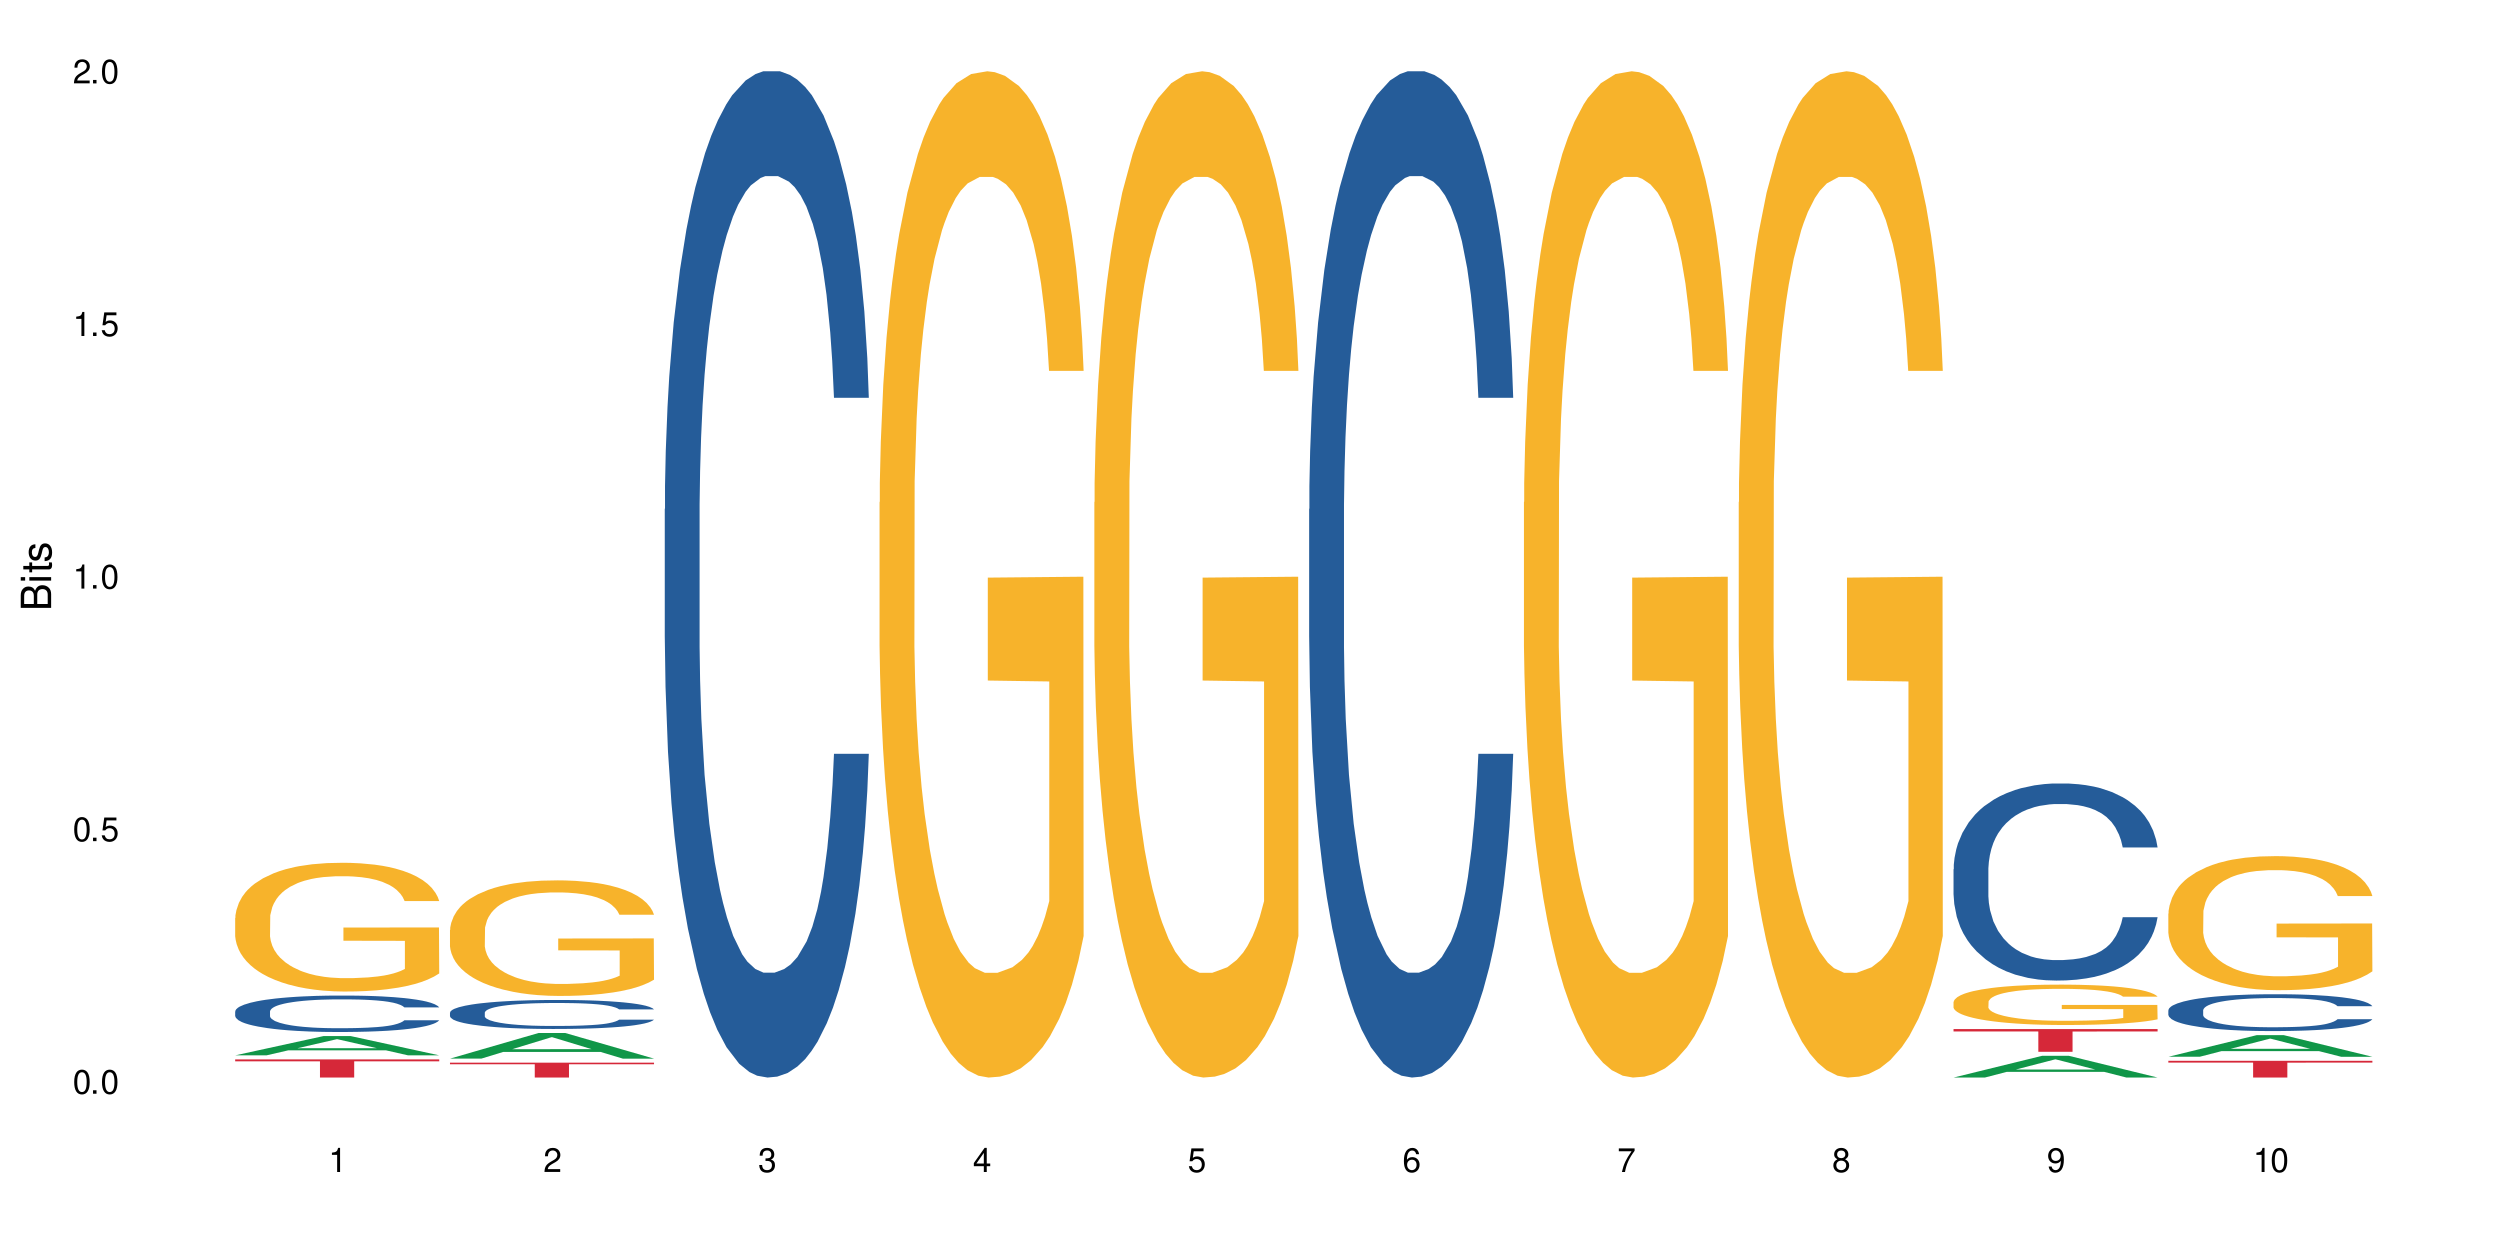 <?xml version="1.0" encoding="UTF-8"?>
<svg xmlns="http://www.w3.org/2000/svg" xmlns:xlink="http://www.w3.org/1999/xlink" width="720" height="360" viewBox="0 0 720 360">
<defs>
<g>
<g id="glyph-0-0">
</g>
<g id="glyph-0-1">
<path d="M 2.641 -6.938 C 2 -6.938 1.422 -6.656 1.078 -6.172 C 0.641 -5.562 0.406 -4.641 0.406 -3.359 C 0.406 -1.016 1.188 0.219 2.641 0.219 C 4.078 0.219 4.859 -1.016 4.859 -3.297 C 4.859 -4.641 4.656 -5.547 4.203 -6.172 C 3.844 -6.656 3.281 -6.938 2.641 -6.938 Z M 2.641 -6.188 C 3.547 -6.188 4 -5.25 4 -3.375 C 4 -1.406 3.562 -0.484 2.625 -0.484 C 1.734 -0.484 1.281 -1.438 1.281 -3.344 C 1.281 -5.25 1.734 -6.188 2.641 -6.188 Z M 2.641 -6.188 "/>
</g>
<g id="glyph-0-2">
<path d="M 1.828 -1 L 0.828 -1 L 0.828 0 L 1.828 0 Z M 1.828 -1 "/>
</g>
<g id="glyph-0-3">
<path d="M 4.562 -6.797 L 1.062 -6.797 L 0.547 -3.094 L 1.328 -3.094 C 1.719 -3.562 2.047 -3.734 2.578 -3.734 C 3.484 -3.734 4.062 -3.109 4.062 -2.094 C 4.062 -1.125 3.484 -0.531 2.578 -0.531 C 1.828 -0.531 1.375 -0.906 1.188 -1.672 L 0.328 -1.672 C 0.453 -1.109 0.547 -0.844 0.75 -0.594 C 1.125 -0.078 1.828 0.219 2.594 0.219 C 3.969 0.219 4.922 -0.781 4.922 -2.219 C 4.922 -3.562 4.031 -4.484 2.719 -4.484 C 2.25 -4.484 1.859 -4.359 1.469 -4.062 L 1.734 -5.969 L 4.562 -5.969 Z M 4.562 -6.797 "/>
</g>
<g id="glyph-0-4">
<path d="M 2.484 -4.938 L 2.484 0 L 3.328 0 L 3.328 -6.938 L 2.766 -6.938 C 2.469 -5.875 2.281 -5.734 0.984 -5.562 L 0.984 -4.938 Z M 2.484 -4.938 "/>
</g>
<g id="glyph-0-5">
<path d="M 4.859 -0.828 L 1.281 -0.828 C 1.359 -1.406 1.672 -1.781 2.5 -2.281 L 3.469 -2.828 C 4.406 -3.344 4.906 -4.062 4.906 -4.906 C 4.906 -5.484 4.672 -6.031 4.266 -6.406 C 3.859 -6.766 3.375 -6.938 2.719 -6.938 C 1.859 -6.938 1.219 -6.625 0.844 -6.031 C 0.609 -5.672 0.5 -5.234 0.484 -4.531 L 1.328 -4.531 C 1.359 -5.016 1.406 -5.281 1.531 -5.516 C 1.75 -5.938 2.188 -6.203 2.703 -6.203 C 3.469 -6.203 4.031 -5.641 4.031 -4.891 C 4.031 -4.344 3.719 -3.859 3.125 -3.516 L 2.234 -3 C 0.812 -2.172 0.406 -1.531 0.328 -0.016 L 4.859 -0.016 Z M 4.859 -0.828 "/>
</g>
<g id="glyph-0-6">
<path d="M 2.125 -3.188 L 2.578 -3.188 C 3.5 -3.188 3.984 -2.766 3.984 -1.922 C 3.984 -1.062 3.469 -0.531 2.594 -0.531 C 1.656 -0.531 1.203 -1 1.156 -2.016 L 0.312 -2.016 C 0.344 -1.453 0.438 -1.094 0.609 -0.781 C 0.953 -0.109 1.625 0.219 2.547 0.219 C 3.953 0.219 4.859 -0.625 4.859 -1.938 C 4.859 -2.828 4.516 -3.297 3.703 -3.594 C 4.344 -3.844 4.656 -4.328 4.656 -5.031 C 4.656 -6.219 3.875 -6.938 2.578 -6.938 C 1.203 -6.938 0.484 -6.172 0.453 -4.703 L 1.297 -4.703 C 1.312 -5.125 1.344 -5.359 1.453 -5.578 C 1.641 -5.969 2.062 -6.203 2.594 -6.203 C 3.344 -6.203 3.797 -5.75 3.797 -5 C 3.797 -4.516 3.609 -4.219 3.25 -4.047 C 3.016 -3.953 2.703 -3.922 2.125 -3.906 Z M 2.125 -3.188 "/>
</g>
<g id="glyph-0-7">
<path d="M 3.141 -1.672 L 3.141 0 L 3.984 0 L 3.984 -1.672 L 4.984 -1.672 L 4.984 -2.438 L 3.984 -2.438 L 3.984 -6.938 L 3.359 -6.938 L 0.266 -2.578 L 0.266 -1.672 Z M 3.141 -2.438 L 1 -2.438 L 3.141 -5.5 Z M 3.141 -2.438 "/>
</g>
<g id="glyph-0-8">
<path d="M 4.781 -5.125 C 4.609 -6.266 3.891 -6.938 2.844 -6.938 C 2.094 -6.938 1.422 -6.578 1.031 -5.953 C 0.594 -5.266 0.406 -4.422 0.406 -3.172 C 0.406 -2 0.578 -1.25 0.984 -0.641 C 1.359 -0.078 1.953 0.219 2.703 0.219 C 3.984 0.219 4.922 -0.75 4.922 -2.094 C 4.922 -3.375 4.062 -4.281 2.844 -4.281 C 2.172 -4.281 1.641 -4.031 1.281 -3.516 C 1.281 -5.234 1.828 -6.188 2.797 -6.188 C 3.391 -6.188 3.797 -5.797 3.938 -5.125 Z M 2.734 -3.531 C 3.547 -3.531 4.062 -2.953 4.062 -2.031 C 4.062 -1.156 3.484 -0.531 2.703 -0.531 C 1.922 -0.531 1.328 -1.188 1.328 -2.078 C 1.328 -2.938 1.906 -3.531 2.734 -3.531 Z M 2.734 -3.531 "/>
</g>
<g id="glyph-0-9">
<path d="M 4.984 -6.797 L 0.438 -6.797 L 0.438 -5.969 L 4.109 -5.969 C 2.5 -3.656 1.828 -2.234 1.328 0 L 2.219 0 C 2.594 -2.172 3.453 -4.047 4.984 -6.094 Z M 4.984 -6.797 "/>
</g>
<g id="glyph-0-10">
<path d="M 3.75 -3.656 C 4.469 -4.094 4.688 -4.438 4.688 -5.078 C 4.688 -6.172 3.844 -6.938 2.641 -6.938 C 1.438 -6.938 0.594 -6.172 0.594 -5.094 C 0.594 -4.438 0.812 -4.094 1.516 -3.656 C 0.734 -3.266 0.359 -2.703 0.359 -1.922 C 0.359 -0.656 1.281 0.219 2.641 0.219 C 3.984 0.219 4.922 -0.656 4.922 -1.922 C 4.922 -2.703 4.531 -3.266 3.75 -3.656 Z M 2.641 -6.188 C 3.359 -6.188 3.812 -5.75 3.812 -5.062 C 3.812 -4.406 3.344 -3.984 2.641 -3.984 C 1.922 -3.984 1.453 -4.406 1.453 -5.078 C 1.453 -5.75 1.922 -6.188 2.641 -6.188 Z M 2.641 -3.266 C 3.484 -3.266 4.062 -2.719 4.062 -1.906 C 4.062 -1.078 3.484 -0.531 2.625 -0.531 C 1.797 -0.531 1.219 -1.094 1.219 -1.906 C 1.219 -2.719 1.781 -3.266 2.641 -3.266 Z M 2.641 -3.266 "/>
</g>
<g id="glyph-0-11">
<path d="M 0.516 -1.578 C 0.672 -0.453 1.406 0.219 2.438 0.219 C 3.188 0.219 3.859 -0.141 4.266 -0.766 C 4.688 -1.453 4.891 -2.297 4.891 -3.547 C 4.891 -4.719 4.703 -5.453 4.312 -6.078 C 3.938 -6.641 3.344 -6.938 2.594 -6.938 C 1.297 -6.938 0.359 -5.969 0.359 -4.625 C 0.359 -3.344 1.234 -2.453 2.453 -2.453 C 3.094 -2.453 3.578 -2.672 4.016 -3.203 C 4 -1.484 3.469 -0.531 2.5 -0.531 C 1.906 -0.531 1.484 -0.906 1.359 -1.578 Z M 2.578 -6.203 C 3.375 -6.203 3.969 -5.531 3.969 -4.641 C 3.969 -3.797 3.391 -3.188 2.547 -3.188 C 1.734 -3.188 1.234 -3.766 1.234 -4.688 C 1.234 -5.562 1.797 -6.203 2.578 -6.203 Z M 2.578 -6.203 "/>
</g>
<g id="glyph-1-0">
</g>
<g id="glyph-1-1">
<path d="M 0 -0.953 L 0 -4.891 C 0 -5.719 -0.234 -6.344 -0.734 -6.797 C -1.188 -7.234 -1.812 -7.469 -2.5 -7.469 C -3.547 -7.469 -4.188 -7 -4.625 -5.875 C -4.984 -6.688 -5.625 -7.094 -6.531 -7.094 C -7.172 -7.094 -7.734 -6.859 -8.141 -6.391 C -8.562 -5.922 -8.75 -5.344 -8.75 -4.5 L -8.75 -0.953 Z M -4.984 -2.062 L -7.766 -2.062 L -7.766 -4.219 C -7.766 -4.844 -7.688 -5.203 -7.453 -5.5 C -7.219 -5.812 -6.859 -5.969 -6.375 -5.969 C -5.891 -5.969 -5.531 -5.812 -5.297 -5.5 C -5.062 -5.203 -4.984 -4.844 -4.984 -4.219 Z M -0.984 -2.062 L -4 -2.062 L -4 -4.781 C -4 -5.766 -3.438 -6.359 -2.484 -6.359 C -1.547 -6.359 -0.984 -5.766 -0.984 -4.781 Z M -0.984 -2.062 "/>
</g>
<g id="glyph-1-2">
<path d="M -6.281 -1.797 L -6.281 -0.797 L 0 -0.797 L 0 -1.797 Z M -8.75 -1.797 L -8.75 -0.797 L -7.484 -0.797 L -7.484 -1.797 Z M -8.75 -1.797 "/>
</g>
<g id="glyph-1-3">
<path d="M -6.281 -3.047 L -6.281 -2.016 L -8.016 -2.016 L -8.016 -1.016 L -6.281 -1.016 L -6.281 -0.172 L -5.469 -0.172 L -5.469 -1.016 L -0.719 -1.016 C -0.078 -1.016 0.281 -1.453 0.281 -2.234 C 0.281 -2.5 0.25 -2.719 0.188 -3.047 L -0.641 -3.047 C -0.609 -2.906 -0.594 -2.766 -0.594 -2.562 C -0.594 -2.141 -0.719 -2.016 -1.156 -2.016 L -5.469 -2.016 L -5.469 -3.047 Z M -6.281 -3.047 "/>
</g>
<g id="glyph-1-4">
<path d="M -4.531 -5.25 C -5.766 -5.25 -6.469 -4.422 -6.469 -2.969 C -6.469 -1.516 -5.719 -0.562 -4.547 -0.562 C -3.562 -0.562 -3.094 -1.062 -2.734 -2.562 L -2.516 -3.484 C -2.344 -4.188 -2.094 -4.469 -1.641 -4.469 C -1.047 -4.469 -0.641 -3.875 -0.641 -3 C -0.641 -2.453 -0.797 -2 -1.062 -1.75 C -1.25 -1.594 -1.422 -1.531 -1.875 -1.469 L -1.875 -0.406 C -0.422 -0.453 0.281 -1.266 0.281 -2.922 C 0.281 -4.5 -0.5 -5.516 -1.719 -5.516 C -2.656 -5.516 -3.172 -4.984 -3.469 -3.734 L -3.703 -2.766 C -3.891 -1.953 -4.156 -1.609 -4.594 -1.609 C -5.188 -1.609 -5.547 -2.125 -5.547 -2.938 C -5.547 -3.75 -5.203 -4.172 -4.531 -4.203 Z M -4.531 -5.25 "/>
</g>
</g>
</defs>
<rect x="-72" y="-36" width="864" height="432" fill="rgb(100%, 100%, 100%)" fill-opacity="1"/>
<path fill-rule="nonzero" fill="rgb(6.275%, 58.824%, 28.235%)" fill-opacity="1" d="M 67.73 303.938 L 67.793 303.93 L 93.223 298.379 L 100.945 298.379 L 126.5 303.941 L 117.52 303.941 L 111.117 302.488 L 83.051 302.488 L 76.773 303.938 L 67.73 303.938 L 85.75 301.891 L 108.543 301.883 L 97.176 299.289 L 97.051 299.285 L 96.926 299.301 L 85.688 301.883 L 85.75 301.891 Z M 67.73 303.938 "/>
<path fill-rule="nonzero" fill="rgb(14.51%, 36.078%, 60%)" fill-opacity="1" d="M 67.73 291.289 L 67.801 291.281 L 67.801 291.051 L 68.02 290.688 L 68.52 290.227 L 69.02 289.91 L 70.312 289.344 L 72.102 288.797 L 73.965 288.375 L 75.328 288.125 L 76.547 287.934 L 79.34 287.578 L 81.133 287.398 L 83.066 287.234 L 85.434 287.07 L 87.152 286.977 L 91.023 286.82 L 93.891 286.754 L 96.113 286.727 L 100.914 286.727 L 103.781 286.766 L 105.859 286.812 L 108.152 286.891 L 110.086 286.977 L 113.457 287.188 L 116.465 287.453 L 117.828 287.609 L 119.977 287.906 L 121.625 288.191 L 122.773 288.441 L 124.062 288.797 L 125.207 289.23 L 126.07 289.719 L 126.5 290.129 L 116.465 290.129 L 115.965 289.746 L 115.391 289.449 L 114.316 289.055 L 113.238 288.777 L 111.734 288.5 L 110.375 288.316 L 108.512 288.137 L 106.863 288.02 L 105.141 287.934 L 103.492 287.875 L 100.34 287.82 L 96.684 287.82 L 95.324 287.84 L 92.527 287.914 L 91.023 287.98 L 88.871 288.117 L 87.367 288.242 L 85.578 288.434 L 84.359 288.598 L 82.852 288.844 L 81.777 289.066 L 80.559 289.383 L 79.844 289.621 L 79.199 289.891 L 78.625 290.207 L 78.195 290.543 L 77.906 290.898 L 77.766 291.242 L 77.766 292.73 L 77.906 293.074 L 78.266 293.477 L 79.199 294.062 L 80.559 294.57 L 82.137 294.973 L 83.641 295.262 L 84.5 295.395 L 85.648 295.547 L 87.441 295.738 L 90.02 295.93 L 91.523 296.008 L 93.816 296.086 L 96.184 296.125 L 99.336 296.125 L 102.133 296.086 L 103.996 296.035 L 105.93 295.961 L 108.582 295.797 L 110.23 295.645 L 111.664 295.461 L 112.738 295.281 L 113.457 295.125 L 114.531 294.828 L 115.391 294.504 L 116.035 294.168 L 116.465 293.84 L 126.5 293.84 L 126.07 294.227 L 125.422 294.598 L 124.777 294.875 L 123.777 295.211 L 122.629 295.508 L 120.98 295.844 L 119.617 296.066 L 117.828 296.305 L 116.18 296.488 L 114.387 296.652 L 111.734 296.844 L 110.016 296.938 L 108.152 297.023 L 105.93 297.102 L 103.137 297.168 L 100.125 297.207 L 97.328 297.215 L 94.32 297.199 L 92.098 297.16 L 89.16 297.074 L 85.504 296.898 L 82.852 296.719 L 80.773 296.535 L 78.984 296.344 L 76.977 296.086 L 74.395 295.664 L 72.82 295.336 L 71.746 295.07 L 70.527 294.695 L 69.664 294.359 L 68.664 293.82 L 67.945 293.141 L 67.73 292.613 Z M 67.73 291.289 "/>
<path fill-rule="nonzero" fill="rgb(96.863%, 70.196%, 16.863%)" fill-opacity="1" d="M 67.73 264.359 L 67.801 264.324 L 67.801 263.648 L 68.09 262.125 L 68.805 260.023 L 69.738 258.297 L 70.742 256.941 L 71.387 256.23 L 72.461 255.215 L 73.395 254.469 L 75.758 252.945 L 78.77 251.523 L 80.418 250.914 L 82.281 250.336 L 84.93 249.695 L 86.148 249.457 L 89.875 248.914 L 94.105 248.578 L 98.762 248.477 L 100.914 248.508 L 103.852 248.645 L 107.863 249.016 L 110.16 249.355 L 111.949 249.695 L 113.812 250.133 L 116.105 250.812 L 118.258 251.625 L 119.977 252.438 L 121.695 253.453 L 123.129 254.539 L 124.348 255.723 L 125.422 257.145 L 126.07 258.332 L 126.5 259.516 L 116.535 259.516 L 115.965 258.332 L 115.32 257.418 L 114.242 256.297 L 113.168 255.484 L 112.094 254.844 L 110.086 253.961 L 108.367 253.418 L 106.215 252.945 L 104.137 252.641 L 101.773 252.438 L 100.34 252.371 L 96.543 252.371 L 93.102 252.605 L 91.094 252.879 L 89.66 253.148 L 87.656 253.656 L 86.438 254.062 L 85.719 254.336 L 83.57 255.383 L 82.137 256.332 L 81.348 256.977 L 80.344 257.992 L 79.629 258.906 L 78.84 260.262 L 78.41 261.277 L 77.836 263.582 L 77.766 269.676 L 77.98 270.965 L 78.41 272.352 L 78.984 273.57 L 79.844 274.859 L 80.703 275.84 L 82.207 277.164 L 83.496 278.043 L 84.5 278.617 L 86.438 279.535 L 87.227 279.84 L 89.09 280.449 L 91.023 280.922 L 93.387 281.328 L 95.18 281.531 L 98.047 281.699 L 101.703 281.699 L 106 281.496 L 108.727 281.227 L 110.59 280.957 L 111.809 280.719 L 113.312 280.348 L 114.387 280.008 L 115.391 279.637 L 116.609 279.059 L 116.609 270.965 L 98.906 270.93 L 98.906 267.137 L 126.426 267.102 L 126.5 280.348 L 124.992 281.262 L 123.129 282.141 L 121.34 282.82 L 119.477 283.395 L 116.824 284.039 L 114.672 284.445 L 111.375 284.918 L 108.367 285.223 L 105.215 285.426 L 102.418 285.527 L 99.121 285.562 L 96.184 285.496 L 93.031 285.293 L 90.52 285.02 L 88.227 284.68 L 85.934 284.242 L 83.066 283.531 L 81.203 282.953 L 79.27 282.242 L 77.336 281.395 L 75.613 280.48 L 74.469 279.77 L 73.32 278.957 L 72.102 277.941 L 70.957 276.789 L 70.098 275.738 L 69.309 274.555 L 68.734 273.438 L 68.16 271.914 L 67.875 270.691 L 67.73 269.645 Z M 67.73 264.359 "/>
<path fill-rule="nonzero" fill="rgb(83.922%, 15.686%, 22.353%)" fill-opacity="1" d="M 67.73 305.105 L 126.5 305.105 L 126.5 305.664 L 102.008 305.668 L 102.008 310.332 L 92.152 310.332 L 92.152 305.676 L 92.008 305.664 L 67.73 305.664 Z M 67.73 305.105 "/>
<path fill-rule="nonzero" fill="rgb(6.275%, 58.824%, 28.235%)" fill-opacity="1" d="M 129.594 304.879 L 129.656 304.871 L 155.082 297.508 L 162.805 297.508 L 188.359 304.887 L 179.383 304.887 L 172.977 302.961 L 144.91 302.961 L 138.633 304.879 L 129.594 304.879 L 147.613 302.164 L 170.402 302.156 L 159.039 298.715 L 158.914 298.707 L 158.789 298.727 L 147.547 302.156 L 147.613 302.164 Z M 129.594 304.879 "/>
<path fill-rule="nonzero" fill="rgb(14.51%, 36.078%, 60%)" fill-opacity="1" d="M 129.594 291.629 L 129.664 291.621 L 129.664 291.438 L 129.879 291.148 L 130.379 290.781 L 130.883 290.531 L 132.172 290.078 L 133.965 289.645 L 135.828 289.309 L 137.188 289.109 L 138.406 288.957 L 141.203 288.676 L 142.992 288.531 L 144.93 288.402 L 147.293 288.27 L 149.016 288.195 L 152.883 288.074 L 155.75 288.02 L 157.973 287.996 L 162.773 287.996 L 165.641 288.027 L 167.719 288.066 L 170.012 288.125 L 171.949 288.195 L 175.316 288.363 L 178.324 288.578 L 179.688 288.699 L 181.836 288.934 L 183.484 289.164 L 184.633 289.363 L 185.922 289.645 L 187.07 289.988 L 187.93 290.379 L 188.359 290.707 L 178.324 290.707 L 177.824 290.398 L 177.25 290.164 L 176.176 289.852 L 175.102 289.629 L 173.598 289.406 L 172.234 289.262 L 170.371 289.117 L 168.723 289.027 L 167.004 288.957 L 165.355 288.914 L 162.199 288.867 L 158.547 288.867 L 157.184 288.883 L 154.391 288.941 L 152.883 288.996 L 150.734 289.102 L 149.23 289.203 L 147.438 289.355 L 146.219 289.484 L 144.715 289.684 L 143.641 289.859 L 142.422 290.109 L 141.703 290.301 L 141.059 290.516 L 140.484 290.766 L 140.055 291.035 L 139.77 291.316 L 139.625 291.59 L 139.625 292.773 L 139.77 293.047 L 140.129 293.367 L 141.059 293.832 L 142.422 294.238 L 143.996 294.559 L 145.504 294.789 L 146.363 294.895 L 147.508 295.016 L 149.301 295.168 L 151.879 295.32 L 153.387 295.383 L 155.68 295.445 L 158.043 295.473 L 161.199 295.473 L 163.992 295.445 L 165.855 295.406 L 167.789 295.344 L 170.441 295.215 L 172.09 295.094 L 173.523 294.949 L 174.598 294.805 L 175.316 294.68 L 176.391 294.445 L 177.25 294.184 L 177.895 293.918 L 178.324 293.66 L 188.359 293.66 L 187.93 293.965 L 187.285 294.262 L 186.641 294.484 L 185.637 294.75 L 184.488 294.984 L 182.84 295.254 L 181.48 295.43 L 179.688 295.621 L 178.039 295.766 L 176.246 295.895 L 173.598 296.047 L 171.875 296.125 L 170.012 296.191 L 167.789 296.254 L 164.996 296.305 L 161.984 296.336 L 159.191 296.344 L 156.18 296.328 L 153.957 296.297 L 151.02 296.23 L 147.367 296.094 L 144.715 295.949 L 142.637 295.801 L 140.844 295.648 L 138.836 295.445 L 136.258 295.109 L 134.68 294.848 L 133.605 294.637 L 132.387 294.336 L 131.527 294.07 L 130.523 293.645 L 129.809 293.102 L 129.594 292.684 Z M 129.594 291.629 "/>
<path fill-rule="nonzero" fill="rgb(96.863%, 70.196%, 16.863%)" fill-opacity="1" d="M 129.594 267.801 L 129.664 267.77 L 129.664 267.16 L 129.949 265.793 L 130.668 263.91 L 131.598 262.359 L 132.602 261.141 L 133.246 260.504 L 134.32 259.59 L 135.254 258.922 L 137.617 257.555 L 140.629 256.277 L 142.277 255.73 L 144.141 255.215 L 146.793 254.637 L 148.012 254.422 L 151.738 253.938 L 155.965 253.633 L 160.625 253.543 L 162.773 253.57 L 165.711 253.691 L 169.727 254.027 L 172.02 254.332 L 173.812 254.637 L 175.676 255.031 L 177.969 255.641 L 180.117 256.367 L 181.836 257.098 L 183.559 258.012 L 184.992 258.984 L 186.211 260.047 L 187.285 261.324 L 187.93 262.387 L 188.359 263.453 L 178.398 263.453 L 177.824 262.387 L 177.18 261.566 L 176.105 260.562 L 175.031 259.836 L 173.953 259.258 L 171.949 258.465 L 170.227 257.98 L 168.078 257.555 L 166 257.281 L 163.633 257.098 L 162.199 257.039 L 158.402 257.039 L 154.961 257.25 L 152.957 257.492 L 151.523 257.738 L 149.516 258.191 L 148.297 258.559 L 147.582 258.801 L 145.43 259.742 L 143.996 260.594 L 143.207 261.172 L 142.207 262.086 L 141.488 262.906 L 140.699 264.121 L 140.27 265.035 L 139.695 267.102 L 139.625 272.574 L 139.84 273.73 L 140.27 274.977 L 140.844 276.07 L 141.703 277.227 L 142.562 278.105 L 144.07 279.293 L 145.359 280.082 L 146.363 280.602 L 148.297 281.422 L 149.086 281.695 L 150.949 282.242 L 152.883 282.668 L 155.25 283.031 L 157.039 283.215 L 159.906 283.367 L 163.562 283.367 L 167.863 283.184 L 170.586 282.941 L 172.449 282.699 L 173.668 282.484 L 175.172 282.152 L 176.246 281.848 L 177.25 281.512 L 178.469 280.996 L 178.469 273.73 L 160.766 273.699 L 160.766 270.293 L 188.289 270.262 L 188.359 282.152 L 186.855 282.973 L 184.992 283.762 L 183.199 284.371 L 181.336 284.887 L 178.684 285.465 L 176.535 285.828 L 173.238 286.254 L 170.227 286.527 L 167.074 286.711 L 164.277 286.801 L 160.984 286.832 L 158.043 286.773 L 154.891 286.59 L 152.383 286.348 L 150.09 286.043 L 147.797 285.648 L 144.93 285.008 L 143.066 284.492 L 141.129 283.852 L 139.195 283.094 L 137.477 282.273 L 136.328 281.633 L 135.184 280.902 L 133.965 279.992 L 132.816 278.957 L 131.957 278.016 L 131.168 276.953 L 130.594 275.949 L 130.023 274.582 L 129.734 273.484 L 129.594 272.543 Z M 129.594 267.801 "/>
<path fill-rule="nonzero" fill="rgb(83.922%, 15.686%, 22.353%)" fill-opacity="1" d="M 129.594 306.051 L 188.359 306.051 L 188.359 306.508 L 163.867 306.512 L 163.867 310.332 L 154.012 310.332 L 154.012 306.516 L 153.871 306.508 L 129.594 306.508 Z M 129.594 306.051 "/>
<path fill-rule="nonzero" fill="rgb(14.51%, 36.078%, 60%)" fill-opacity="1" d="M 191.453 146.621 L 191.523 146.355 L 191.523 140 L 191.738 129.934 L 192.242 117.215 L 192.742 108.477 L 194.031 92.844 L 195.824 77.746 L 197.688 66.09 L 199.051 59.203 L 200.27 53.902 L 203.062 44.102 L 204.855 39.07 L 206.789 34.566 L 209.156 30.062 L 210.875 27.414 L 214.746 23.176 L 217.613 21.32 L 219.832 20.527 L 224.637 20.527 L 227.5 21.586 L 229.582 22.91 L 231.875 25.031 L 233.809 27.414 L 237.176 33.242 L 240.188 40.66 L 241.547 44.898 L 243.699 53.109 L 245.348 61.055 L 246.492 67.945 L 247.785 77.746 L 248.93 89.668 L 249.789 103.176 L 250.219 114.566 L 240.188 114.566 L 239.684 103.973 L 239.113 95.758 L 238.035 84.898 L 236.961 77.215 L 235.457 69.535 L 234.094 64.5 L 232.23 59.469 L 230.582 56.289 L 228.863 53.902 L 227.215 52.316 L 224.062 50.727 L 220.406 50.727 L 219.043 51.254 L 216.25 53.375 L 214.746 55.23 L 212.594 58.938 L 211.09 62.383 L 209.297 67.68 L 208.078 72.184 L 206.574 79.07 L 205.5 85.164 L 204.281 93.906 L 203.566 100.527 L 202.918 107.945 L 202.348 116.688 L 201.918 125.957 L 201.629 135.762 L 201.484 145.297 L 201.484 186.355 L 201.629 195.895 L 201.988 207.02 L 202.918 223.18 L 204.281 237.219 L 205.859 248.344 L 207.363 256.293 L 208.223 260 L 209.371 264.238 L 211.16 269.535 L 213.742 274.836 L 215.246 276.953 L 217.539 279.074 L 219.906 280.133 L 223.059 280.133 L 225.852 279.074 L 227.715 277.75 L 229.652 275.629 L 232.305 271.125 L 233.953 266.887 L 235.387 261.855 L 236.461 256.82 L 237.176 252.582 L 238.254 244.371 L 239.113 235.363 L 239.758 226.094 L 240.188 217.086 L 250.219 217.086 L 249.789 227.684 L 249.145 238.012 L 248.5 245.695 L 247.496 254.969 L 246.352 263.18 L 244.703 272.449 L 243.34 278.543 L 241.547 285.168 L 239.898 290.199 L 238.109 294.703 L 235.457 300 L 233.738 302.648 L 231.875 305.035 L 229.652 307.152 L 226.855 309.008 L 223.848 310.066 L 221.051 310.332 L 218.043 309.801 L 215.82 308.742 L 212.883 306.359 L 209.227 301.59 L 206.574 296.559 L 204.496 291.523 L 202.703 286.227 L 200.699 279.074 L 198.117 267.418 L 196.543 258.41 L 195.465 250.992 L 194.246 240.664 L 193.387 231.391 L 192.383 216.555 L 191.668 197.746 L 191.453 183.18 Z M 191.453 146.621 "/>
<path fill-rule="nonzero" fill="rgb(96.863%, 70.196%, 16.863%)" fill-opacity="1" d="M 253.312 144.652 L 253.387 144.387 L 253.387 139.094 L 253.672 127.184 L 254.387 110.777 L 255.32 97.277 L 256.324 86.691 L 256.969 81.133 L 258.043 73.195 L 258.977 67.371 L 261.34 55.461 L 264.352 44.348 L 266 39.582 L 267.863 35.082 L 270.516 30.055 L 271.73 28.203 L 275.461 23.965 L 279.688 21.32 L 284.348 20.527 L 286.496 20.789 L 289.434 21.848 L 293.449 24.762 L 295.742 27.406 L 297.531 30.055 L 299.395 33.496 L 301.691 38.789 L 303.84 45.141 L 305.559 51.492 L 307.281 59.43 L 308.715 67.902 L 309.93 77.164 L 311.008 88.281 L 311.652 97.543 L 312.082 106.805 L 302.121 106.805 L 301.547 97.543 L 300.902 90.398 L 299.824 81.664 L 298.75 75.312 L 297.676 70.281 L 295.668 63.402 L 293.949 59.168 L 291.801 55.461 L 289.723 53.078 L 287.355 51.492 L 285.922 50.961 L 282.125 50.961 L 278.684 52.816 L 276.676 54.934 L 275.242 57.051 L 273.238 61.02 L 272.02 64.195 L 271.301 66.312 L 269.152 74.516 L 267.719 81.93 L 266.93 86.957 L 265.926 94.898 L 265.211 102.043 L 264.422 112.629 L 263.992 120.57 L 263.418 138.566 L 263.348 186.207 L 263.562 196.262 L 263.992 207.113 L 264.566 216.641 L 265.426 226.699 L 266.285 234.375 L 267.789 244.695 L 269.082 251.578 L 270.082 256.078 L 272.02 263.223 L 272.809 265.605 L 274.672 270.367 L 276.605 274.074 L 278.973 277.25 L 280.762 278.836 L 283.629 280.16 L 287.285 280.16 L 291.586 278.574 L 294.309 276.457 L 296.172 274.34 L 297.391 272.484 L 298.895 269.574 L 299.969 266.926 L 300.973 264.016 L 302.191 259.516 L 302.191 196.262 L 284.488 195.996 L 284.488 166.355 L 312.008 166.09 L 312.082 269.574 L 310.578 276.719 L 308.715 283.602 L 306.922 288.895 L 305.059 293.395 L 302.406 298.422 L 300.258 301.598 L 296.961 305.305 L 293.949 307.688 L 290.797 309.273 L 288 310.066 L 284.703 310.332 L 281.766 309.805 L 278.613 308.215 L 276.105 306.098 L 273.812 303.453 L 271.516 300.012 L 268.652 294.453 L 266.789 289.953 L 264.852 284.395 L 262.918 277.777 L 261.195 270.633 L 260.051 265.074 L 258.902 258.723 L 257.684 250.781 L 256.539 241.785 L 255.68 233.578 L 254.891 224.316 L 254.316 215.582 L 253.742 203.672 L 253.457 194.145 L 253.312 185.941 Z M 253.312 144.652 "/>
<path fill-rule="nonzero" fill="rgb(96.863%, 70.196%, 16.863%)" fill-opacity="1" d="M 315.176 144.652 L 315.246 144.387 L 315.246 139.094 L 315.531 127.184 L 316.25 110.777 L 317.18 97.277 L 318.184 86.691 L 318.828 81.133 L 319.906 73.195 L 320.836 67.371 L 323.203 55.461 L 326.211 44.348 L 327.859 39.582 L 329.723 35.082 L 332.375 30.055 L 333.594 28.203 L 337.32 23.965 L 341.547 21.32 L 346.207 20.527 L 348.355 20.789 L 351.297 21.848 L 355.309 24.762 L 357.602 27.406 L 359.395 30.055 L 361.258 33.496 L 363.551 38.789 L 365.699 45.141 L 367.422 51.492 L 369.141 59.43 L 370.574 67.902 L 371.793 77.164 L 372.867 88.281 L 373.512 97.543 L 373.941 106.805 L 363.98 106.805 L 363.406 97.543 L 362.762 90.398 L 361.688 81.664 L 360.613 75.312 L 359.535 70.281 L 357.531 63.402 L 355.809 59.168 L 353.66 55.461 L 351.582 53.078 L 349.215 51.492 L 347.785 50.961 L 343.984 50.961 L 340.547 52.816 L 338.539 54.934 L 337.105 57.051 L 335.098 61.02 L 333.879 64.195 L 333.164 66.312 L 331.012 74.516 L 329.578 81.93 L 328.793 86.957 L 327.789 94.898 L 327.07 102.043 L 326.281 112.629 L 325.852 120.57 L 325.281 138.566 L 325.207 186.207 L 325.422 196.262 L 325.852 207.113 L 326.426 216.641 L 327.285 226.699 L 328.145 234.375 L 329.652 244.695 L 330.941 251.578 L 331.945 256.078 L 333.879 263.223 L 334.668 265.605 L 336.531 270.367 L 338.465 274.074 L 340.832 277.25 L 342.625 278.836 L 345.488 280.16 L 349.145 280.16 L 353.445 278.574 L 356.168 276.457 L 358.031 274.34 L 359.25 272.484 L 360.754 269.574 L 361.832 266.926 L 362.832 264.016 L 364.051 259.516 L 364.051 196.262 L 346.352 195.996 L 346.352 166.355 L 373.871 166.09 L 373.941 269.574 L 372.438 276.719 L 370.574 283.602 L 368.781 288.895 L 366.918 293.395 L 364.266 298.422 L 362.117 301.598 L 358.82 305.305 L 355.809 307.688 L 352.656 309.273 L 349.863 310.066 L 346.566 310.332 L 343.625 309.805 L 340.473 308.215 L 337.965 306.098 L 335.672 303.453 L 333.379 300.012 L 330.512 294.453 L 328.648 289.953 L 326.715 284.395 L 324.777 277.777 L 323.059 270.633 L 321.91 265.074 L 320.766 258.723 L 319.547 250.781 L 318.398 241.785 L 317.539 233.578 L 316.75 224.316 L 316.18 215.582 L 315.605 203.672 L 315.316 194.145 L 315.176 185.941 Z M 315.176 144.652 "/>
<path fill-rule="nonzero" fill="rgb(14.51%, 36.078%, 60%)" fill-opacity="1" d="M 377.035 146.621 L 377.105 146.355 L 377.105 140 L 377.32 129.934 L 377.824 117.215 L 378.324 108.477 L 379.617 92.844 L 381.406 77.746 L 383.27 66.09 L 384.633 59.203 L 385.852 53.902 L 388.645 44.102 L 390.438 39.07 L 392.371 34.566 L 394.738 30.062 L 396.457 27.414 L 400.328 23.176 L 403.195 21.32 L 405.414 20.527 L 410.219 20.527 L 413.086 21.586 L 415.164 22.91 L 417.457 25.031 L 419.391 27.414 L 422.758 33.242 L 425.77 40.66 L 427.133 44.898 L 429.281 53.109 L 430.93 61.055 L 432.078 67.945 L 433.367 77.746 L 434.512 89.668 L 435.375 103.176 L 435.805 114.566 L 425.77 114.566 L 425.27 103.973 L 424.695 95.758 L 423.621 84.898 L 422.543 77.215 L 421.039 69.535 L 419.68 64.5 L 417.816 59.469 L 416.168 56.289 L 414.445 53.902 L 412.797 52.316 L 409.645 50.727 L 405.988 50.727 L 404.629 51.254 L 401.832 53.375 L 400.328 55.23 L 398.176 58.938 L 396.672 62.383 L 394.879 67.68 L 393.664 72.184 L 392.156 79.07 L 391.082 85.164 L 389.863 93.906 L 389.148 100.527 L 388.504 107.945 L 387.93 116.688 L 387.5 125.957 L 387.211 135.762 L 387.07 145.297 L 387.07 186.355 L 387.211 195.895 L 387.57 207.02 L 388.504 223.18 L 389.863 237.219 L 391.441 248.344 L 392.945 256.293 L 393.805 260 L 394.953 264.238 L 396.742 269.535 L 399.324 274.836 L 400.828 276.953 L 403.121 279.074 L 405.488 280.133 L 408.641 280.133 L 411.438 279.074 L 413.301 277.75 L 415.234 275.629 L 417.887 271.125 L 419.535 266.887 L 420.969 261.855 L 422.043 256.82 L 422.758 252.582 L 423.836 244.371 L 424.695 235.363 L 425.34 226.094 L 425.77 217.086 L 435.805 217.086 L 435.375 227.684 L 434.727 238.012 L 434.082 245.695 L 433.078 254.969 L 431.934 263.18 L 430.285 272.449 L 428.922 278.543 L 427.133 285.168 L 425.484 290.199 L 423.691 294.703 L 421.039 300 L 419.32 302.648 L 417.457 305.035 L 415.234 307.152 L 412.438 309.008 L 409.43 310.066 L 406.633 310.332 L 403.625 309.801 L 401.402 308.742 L 398.465 306.359 L 394.809 301.59 L 392.156 296.559 L 390.078 291.523 L 388.289 286.227 L 386.281 279.074 L 383.699 267.418 L 382.125 258.41 L 381.047 250.992 L 379.832 240.664 L 378.969 231.391 L 377.969 216.555 L 377.25 197.746 L 377.035 183.18 Z M 377.035 146.621 "/>
<path fill-rule="nonzero" fill="rgb(96.863%, 70.196%, 16.863%)" fill-opacity="1" d="M 438.895 144.652 L 438.969 144.387 L 438.969 139.094 L 439.254 127.184 L 439.973 110.777 L 440.902 97.277 L 441.906 86.691 L 442.551 81.133 L 443.625 73.195 L 444.559 67.371 L 446.922 55.461 L 449.934 44.348 L 451.582 39.582 L 453.445 35.082 L 456.098 30.055 L 457.316 28.203 L 461.043 23.965 L 465.27 21.32 L 469.93 20.527 L 472.078 20.789 L 475.016 21.848 L 479.031 24.762 L 481.324 27.406 L 483.117 30.055 L 484.98 33.496 L 487.273 38.789 L 489.422 45.141 L 491.141 51.492 L 492.863 59.43 L 494.297 67.902 L 495.516 77.164 L 496.59 88.281 L 497.234 97.543 L 497.664 106.805 L 487.703 106.805 L 487.129 97.543 L 486.484 90.398 L 485.41 81.664 L 484.332 75.312 L 483.258 70.281 L 481.254 63.402 L 479.531 59.168 L 477.383 55.461 L 475.305 53.078 L 472.938 51.492 L 471.504 50.961 L 467.707 50.961 L 464.266 52.816 L 462.262 54.934 L 460.828 57.051 L 458.82 61.02 L 457.602 64.195 L 456.887 66.312 L 454.734 74.516 L 453.301 81.93 L 452.512 86.957 L 451.512 94.898 L 450.793 102.043 L 450.004 112.629 L 449.574 120.57 L 449 138.566 L 448.93 186.207 L 449.145 196.262 L 449.574 207.113 L 450.148 216.641 L 451.008 226.699 L 451.867 234.375 L 453.375 244.695 L 454.664 251.578 L 455.668 256.078 L 457.602 263.223 L 458.391 265.605 L 460.254 270.367 L 462.188 274.074 L 464.555 277.25 L 466.344 278.836 L 469.211 280.16 L 472.867 280.16 L 477.168 278.574 L 479.891 276.457 L 481.754 274.34 L 482.973 272.484 L 484.477 269.574 L 485.551 266.926 L 486.555 264.016 L 487.773 259.516 L 487.773 196.262 L 470.07 195.996 L 470.07 166.355 L 497.594 166.09 L 497.664 269.574 L 496.16 276.719 L 494.297 283.602 L 492.504 288.895 L 490.641 293.395 L 487.988 298.422 L 485.84 301.598 L 482.543 305.305 L 479.531 307.688 L 476.379 309.273 L 473.582 310.066 L 470.285 310.332 L 467.348 309.805 L 464.195 308.215 L 461.688 306.098 L 459.395 303.453 L 457.102 300.012 L 454.234 294.453 L 452.371 289.953 L 450.434 284.395 L 448.5 277.777 L 446.781 270.633 L 445.633 265.074 L 444.484 258.723 L 443.27 250.781 L 442.121 241.785 L 441.262 233.578 L 440.473 224.316 L 439.898 215.582 L 439.328 203.672 L 439.039 194.145 L 438.895 185.941 Z M 438.895 144.652 "/>
<path fill-rule="nonzero" fill="rgb(96.863%, 70.196%, 16.863%)" fill-opacity="1" d="M 500.758 144.652 L 500.828 144.387 L 500.828 139.094 L 501.117 127.184 L 501.832 110.777 L 502.766 97.277 L 503.766 86.691 L 504.414 81.133 L 505.488 73.195 L 506.418 67.371 L 508.785 55.461 L 511.793 44.348 L 513.441 39.582 L 515.305 35.082 L 517.957 30.055 L 519.176 28.203 L 522.902 23.965 L 527.133 21.32 L 531.789 20.527 L 533.938 20.789 L 536.879 21.848 L 540.891 24.762 L 543.184 27.406 L 544.977 30.055 L 546.84 33.496 L 549.133 38.789 L 551.281 45.141 L 553.004 51.492 L 554.723 59.43 L 556.156 67.902 L 557.375 77.164 L 558.449 88.281 L 559.094 97.543 L 559.523 106.805 L 549.562 106.805 L 548.988 97.543 L 548.344 90.398 L 547.27 81.664 L 546.195 75.312 L 545.121 70.281 L 543.113 63.402 L 541.395 59.168 L 539.242 55.461 L 537.164 53.078 L 534.801 51.492 L 533.367 50.961 L 529.566 50.961 L 526.129 52.816 L 524.121 54.934 L 522.688 57.051 L 520.68 61.02 L 519.461 64.195 L 518.746 66.312 L 516.598 74.516 L 515.164 81.93 L 514.375 86.957 L 513.371 94.898 L 512.652 102.043 L 511.867 112.629 L 511.438 120.57 L 510.863 138.566 L 510.789 186.207 L 511.004 196.262 L 511.438 207.113 L 512.008 216.641 L 512.867 226.699 L 513.73 234.375 L 515.234 244.695 L 516.523 251.578 L 517.527 256.078 L 519.461 263.223 L 520.25 265.605 L 522.113 270.367 L 524.051 274.074 L 526.414 277.25 L 528.207 278.836 L 531.074 280.16 L 534.727 280.16 L 539.027 278.574 L 541.75 276.457 L 543.613 274.34 L 544.832 272.484 L 546.34 269.574 L 547.414 266.926 L 548.418 264.016 L 549.633 259.516 L 549.633 196.262 L 531.934 195.996 L 531.934 166.355 L 559.453 166.09 L 559.523 269.574 L 558.02 276.719 L 556.156 283.602 L 554.363 288.895 L 552.5 293.395 L 549.852 298.422 L 547.699 301.598 L 544.402 305.305 L 541.395 307.688 L 538.238 309.273 L 535.445 310.066 L 532.148 310.332 L 529.211 309.805 L 526.055 308.215 L 523.547 306.098 L 521.254 303.453 L 518.961 300.012 L 516.094 294.453 L 514.23 289.953 L 512.297 284.395 L 510.359 277.777 L 508.641 270.633 L 507.492 265.074 L 506.348 258.723 L 505.129 250.781 L 503.98 241.785 L 503.121 233.578 L 502.332 224.316 L 501.762 215.582 L 501.188 203.672 L 500.902 194.145 L 500.758 185.941 Z M 500.758 144.652 "/>
<path fill-rule="nonzero" fill="rgb(6.275%, 58.824%, 28.235%)" fill-opacity="1" d="M 562.617 310.328 L 562.68 310.32 L 588.109 304.078 L 595.832 304.078 L 621.387 310.332 L 612.406 310.332 L 606.004 308.699 L 577.938 308.699 L 571.66 310.328 L 562.617 310.328 L 580.637 308.023 L 603.43 308.02 L 592.066 305.098 L 591.938 305.094 L 591.812 305.109 L 580.574 308.02 L 580.637 308.023 Z M 562.617 310.328 "/>
<path fill-rule="nonzero" fill="rgb(14.51%, 36.078%, 60%)" fill-opacity="1" d="M 562.617 250.352 L 562.691 250.297 L 562.691 249.055 L 562.906 247.082 L 563.406 244.594 L 563.906 242.879 L 565.199 239.82 L 566.988 236.863 L 568.852 234.582 L 570.215 233.234 L 571.434 232.195 L 574.227 230.277 L 576.02 229.289 L 577.953 228.41 L 580.32 227.527 L 582.039 227.008 L 585.91 226.18 L 588.777 225.816 L 591 225.66 L 595.801 225.66 L 598.668 225.867 L 600.746 226.125 L 603.039 226.539 L 604.973 227.008 L 608.344 228.148 L 611.352 229.602 L 612.715 230.43 L 614.863 232.039 L 616.512 233.594 L 617.66 234.945 L 618.949 236.863 L 620.098 239.199 L 620.957 241.844 L 621.387 244.074 L 611.352 244.074 L 610.852 242 L 610.277 240.391 L 609.203 238.266 L 608.129 236.758 L 606.621 235.254 L 605.262 234.27 L 603.398 233.285 L 601.75 232.66 L 600.027 232.195 L 598.379 231.883 L 595.227 231.574 L 591.57 231.574 L 590.211 231.676 L 587.414 232.09 L 585.91 232.453 L 583.762 233.18 L 582.254 233.855 L 580.465 234.891 L 579.246 235.773 L 577.738 237.121 L 576.664 238.316 L 575.445 240.027 L 574.73 241.324 L 574.086 242.777 L 573.512 244.488 L 573.082 246.305 L 572.793 248.223 L 572.652 250.09 L 572.652 258.133 L 572.793 260 L 573.152 262.176 L 574.086 265.34 L 575.445 268.09 L 577.023 270.27 L 578.527 271.824 L 579.387 272.551 L 580.535 273.383 L 582.328 274.418 L 584.906 275.457 L 586.41 275.871 L 588.707 276.285 L 591.07 276.492 L 594.223 276.492 L 597.02 276.285 L 598.883 276.027 L 600.816 275.613 L 603.469 274.73 L 605.117 273.898 L 606.551 272.914 L 607.625 271.93 L 608.344 271.098 L 609.418 269.492 L 610.277 267.727 L 610.922 265.91 L 611.352 264.148 L 621.387 264.148 L 620.957 266.223 L 620.312 268.246 L 619.664 269.75 L 618.664 271.566 L 617.516 273.172 L 615.867 274.988 L 614.504 276.184 L 612.715 277.48 L 611.066 278.465 L 609.273 279.348 L 606.621 280.383 L 604.902 280.902 L 603.039 281.371 L 600.816 281.785 L 598.023 282.148 L 595.012 282.355 L 592.219 282.406 L 589.207 282.305 L 586.984 282.098 L 584.047 281.629 L 580.391 280.695 L 577.738 279.711 L 575.66 278.723 L 573.871 277.688 L 571.863 276.285 L 569.281 274.004 L 567.707 272.238 L 566.633 270.789 L 565.414 268.766 L 564.555 266.949 L 563.551 264.043 L 562.832 260.363 L 562.617 257.508 Z M 562.617 250.352 "/>
<path fill-rule="nonzero" fill="rgb(96.863%, 70.196%, 16.863%)" fill-opacity="1" d="M 562.617 288.551 L 562.691 288.543 L 562.691 288.328 L 562.977 287.852 L 563.691 287.191 L 564.625 286.652 L 565.629 286.227 L 566.273 286.004 L 567.348 285.684 L 568.281 285.449 L 570.645 284.973 L 573.656 284.527 L 575.305 284.336 L 577.168 284.156 L 579.816 283.953 L 581.035 283.879 L 584.762 283.707 L 588.992 283.602 L 593.648 283.57 L 595.801 283.582 L 598.738 283.625 L 602.754 283.742 L 605.047 283.848 L 606.836 283.953 L 608.699 284.09 L 610.992 284.305 L 613.145 284.559 L 614.863 284.812 L 616.586 285.133 L 618.016 285.473 L 619.234 285.844 L 620.312 286.289 L 620.957 286.66 L 621.387 287.035 L 611.426 287.035 L 610.852 286.66 L 610.207 286.375 L 609.129 286.023 L 608.055 285.77 L 606.98 285.566 L 604.973 285.293 L 603.254 285.121 L 601.105 284.973 L 599.023 284.879 L 596.66 284.812 L 595.227 284.793 L 591.43 284.793 L 587.988 284.867 L 585.98 284.953 L 584.547 285.035 L 582.543 285.195 L 581.324 285.324 L 580.605 285.41 L 578.457 285.738 L 577.023 286.035 L 576.234 286.238 L 575.23 286.555 L 574.516 286.844 L 573.727 287.266 L 573.297 287.586 L 572.723 288.309 L 572.652 290.219 L 572.867 290.625 L 573.297 291.059 L 573.871 291.441 L 574.73 291.844 L 575.59 292.152 L 577.094 292.566 L 578.387 292.844 L 579.387 293.023 L 581.324 293.312 L 582.113 293.406 L 583.977 293.598 L 585.91 293.746 L 588.273 293.875 L 590.066 293.938 L 592.934 293.992 L 596.59 293.992 L 600.891 293.926 L 603.613 293.844 L 605.477 293.758 L 606.695 293.684 L 608.199 293.566 L 609.273 293.461 L 610.277 293.344 L 611.496 293.164 L 611.496 290.625 L 593.793 290.613 L 593.793 289.422 L 621.312 289.414 L 621.387 293.566 L 619.879 293.852 L 618.016 294.129 L 616.227 294.34 L 614.363 294.523 L 611.711 294.723 L 609.559 294.852 L 606.266 295 L 603.254 295.094 L 600.102 295.16 L 597.305 295.191 L 594.008 295.203 L 591.07 295.18 L 587.918 295.117 L 585.41 295.031 L 583.113 294.926 L 580.82 294.789 L 577.953 294.566 L 576.09 294.383 L 574.156 294.16 L 572.223 293.895 L 570.5 293.609 L 569.355 293.387 L 568.207 293.129 L 566.988 292.812 L 565.844 292.449 L 564.984 292.121 L 564.195 291.75 L 563.621 291.398 L 563.047 290.922 L 562.762 290.539 L 562.617 290.211 Z M 562.617 288.551 "/>
<path fill-rule="nonzero" fill="rgb(83.922%, 15.686%, 22.353%)" fill-opacity="1" d="M 562.617 296.367 L 621.387 296.367 L 621.387 297.066 L 596.895 297.074 L 596.895 302.914 L 587.039 302.914 L 587.039 297.078 L 586.895 297.066 L 562.617 297.066 Z M 562.617 296.367 "/>
<path fill-rule="nonzero" fill="rgb(6.275%, 58.824%, 28.235%)" fill-opacity="1" d="M 624.48 304.348 L 624.543 304.344 L 649.969 298.113 L 657.691 298.113 L 683.246 304.355 L 674.27 304.355 L 667.863 302.727 L 639.797 302.727 L 633.52 304.348 L 624.48 304.348 L 642.5 302.051 L 665.289 302.047 L 653.926 299.133 L 653.801 299.125 L 653.676 299.145 L 642.438 302.047 L 642.5 302.051 Z M 624.48 304.348 "/>
<path fill-rule="nonzero" fill="rgb(14.51%, 36.078%, 60%)" fill-opacity="1" d="M 624.48 290.957 L 624.551 290.949 L 624.551 290.715 L 624.766 290.348 L 625.266 289.883 L 625.77 289.562 L 627.059 288.992 L 628.852 288.438 L 630.715 288.012 L 632.074 287.758 L 633.293 287.566 L 636.09 287.207 L 637.879 287.023 L 639.816 286.859 L 642.18 286.691 L 643.902 286.598 L 647.77 286.441 L 650.637 286.375 L 652.859 286.344 L 657.66 286.344 L 660.527 286.383 L 662.605 286.43 L 664.898 286.508 L 666.836 286.598 L 670.203 286.809 L 673.215 287.082 L 674.574 287.234 L 676.727 287.535 L 678.375 287.828 L 679.52 288.078 L 680.809 288.438 L 681.957 288.875 L 682.816 289.367 L 683.246 289.785 L 673.215 289.785 L 672.711 289.398 L 672.137 289.098 L 671.062 288.699 L 669.988 288.418 L 668.484 288.137 L 667.121 287.953 L 665.258 287.77 L 663.609 287.652 L 661.891 287.566 L 660.242 287.508 L 657.086 287.449 L 653.434 287.449 L 652.07 287.469 L 649.277 287.547 L 647.77 287.613 L 645.621 287.75 L 644.117 287.875 L 642.324 288.07 L 641.105 288.234 L 639.602 288.488 L 638.527 288.711 L 637.309 289.027 L 636.59 289.273 L 635.945 289.543 L 635.371 289.863 L 634.941 290.203 L 634.656 290.562 L 634.512 290.91 L 634.512 292.414 L 634.656 292.762 L 635.016 293.168 L 635.945 293.758 L 637.309 294.273 L 638.883 294.68 L 640.391 294.973 L 641.25 295.105 L 642.395 295.262 L 644.188 295.457 L 646.766 295.648 L 648.273 295.727 L 650.566 295.805 L 652.93 295.844 L 656.086 295.844 L 658.879 295.805 L 660.742 295.758 L 662.68 295.68 L 665.328 295.516 L 666.977 295.359 L 668.41 295.176 L 669.488 294.992 L 670.203 294.836 L 671.277 294.535 L 672.137 294.207 L 672.781 293.867 L 673.215 293.535 L 683.246 293.535 L 682.816 293.926 L 682.172 294.301 L 681.527 294.582 L 680.523 294.922 L 679.375 295.223 L 677.727 295.562 L 676.367 295.785 L 674.574 296.027 L 672.926 296.211 L 671.133 296.375 L 668.484 296.57 L 666.762 296.668 L 664.898 296.754 L 662.68 296.832 L 659.883 296.898 L 656.871 296.938 L 654.078 296.949 L 651.066 296.93 L 648.848 296.891 L 645.906 296.805 L 642.254 296.629 L 639.602 296.445 L 637.523 296.262 L 635.73 296.066 L 633.723 295.805 L 631.145 295.379 L 629.566 295.051 L 628.492 294.777 L 627.273 294.398 L 626.414 294.059 L 625.41 293.516 L 624.695 292.828 L 624.48 292.297 Z M 624.48 290.957 "/>
<path fill-rule="nonzero" fill="rgb(96.863%, 70.196%, 16.863%)" fill-opacity="1" d="M 624.48 263.102 L 624.551 263.066 L 624.551 262.363 L 624.836 260.773 L 625.555 258.586 L 626.484 256.789 L 627.488 255.379 L 628.133 254.637 L 629.207 253.578 L 630.141 252.805 L 632.504 251.215 L 635.516 249.734 L 637.164 249.102 L 639.027 248.5 L 641.68 247.832 L 642.898 247.582 L 646.625 247.02 L 650.852 246.668 L 655.512 246.562 L 657.66 246.598 L 660.598 246.738 L 664.613 247.125 L 666.906 247.477 L 668.699 247.832 L 670.562 248.289 L 672.855 248.996 L 675.004 249.84 L 676.727 250.688 L 678.445 251.746 L 679.879 252.875 L 681.098 254.109 L 682.172 255.59 L 682.816 256.824 L 683.246 258.059 L 673.285 258.059 L 672.711 256.824 L 672.066 255.871 L 670.992 254.707 L 669.918 253.863 L 668.84 253.191 L 666.836 252.273 L 665.113 251.711 L 662.965 251.215 L 660.887 250.898 L 658.52 250.688 L 657.086 250.617 L 653.289 250.617 L 649.848 250.863 L 647.844 251.145 L 646.41 251.43 L 644.402 251.957 L 643.184 252.379 L 642.469 252.664 L 640.316 253.754 L 638.883 254.742 L 638.098 255.414 L 637.094 256.473 L 636.375 257.422 L 635.586 258.836 L 635.156 259.895 L 634.586 262.289 L 634.512 268.641 L 634.727 269.98 L 635.156 271.426 L 635.73 272.695 L 636.59 274.035 L 637.449 275.059 L 638.957 276.434 L 640.246 277.352 L 641.25 277.949 L 643.184 278.902 L 643.973 279.219 L 645.836 279.855 L 647.77 280.348 L 650.137 280.773 L 651.926 280.984 L 654.793 281.16 L 658.449 281.16 L 662.75 280.949 L 665.473 280.664 L 667.336 280.383 L 668.555 280.137 L 670.059 279.75 L 671.133 279.395 L 672.137 279.008 L 673.355 278.41 L 673.355 269.98 L 655.656 269.945 L 655.656 265.992 L 683.176 265.957 L 683.246 279.75 L 681.742 280.699 L 679.879 281.617 L 678.086 282.324 L 676.223 282.922 L 673.57 283.594 L 671.422 284.016 L 668.125 284.512 L 665.113 284.828 L 661.961 285.039 L 659.168 285.145 L 655.871 285.18 L 652.93 285.109 L 649.777 284.898 L 647.27 284.617 L 644.977 284.262 L 642.684 283.805 L 639.816 283.062 L 637.953 282.465 L 636.016 281.723 L 634.082 280.844 L 632.363 279.891 L 631.215 279.148 L 630.07 278.305 L 628.852 277.246 L 627.703 276.047 L 626.844 274.953 L 626.055 273.719 L 625.48 272.555 L 624.91 270.969 L 624.621 269.699 L 624.48 268.605 Z M 624.48 263.102 "/>
<path fill-rule="nonzero" fill="rgb(83.922%, 15.686%, 22.353%)" fill-opacity="1" d="M 624.48 305.52 L 683.246 305.52 L 683.246 306.035 L 658.754 306.039 L 658.754 310.332 L 648.898 310.332 L 648.898 306.043 L 648.758 306.035 L 624.48 306.035 Z M 624.48 305.52 "/>
<g fill="rgb(0%, 0%, 0%)" fill-opacity="1">
<use xlink:href="#glyph-0-1" x="20.965" y="314.993"/>
<use xlink:href="#glyph-0-2" x="25.965" y="314.993"/>
<use xlink:href="#glyph-0-1" x="28.965" y="314.993"/>
</g>
<g fill="rgb(0%, 0%, 0%)" fill-opacity="1">
<use xlink:href="#glyph-0-1" x="20.965" y="242.251"/>
<use xlink:href="#glyph-0-2" x="25.965" y="242.251"/>
<use xlink:href="#glyph-0-3" x="28.965" y="242.251"/>
</g>
<g fill="rgb(0%, 0%, 0%)" fill-opacity="1">
<use xlink:href="#glyph-0-4" x="20.965" y="169.509"/>
<use xlink:href="#glyph-0-2" x="25.965" y="169.509"/>
<use xlink:href="#glyph-0-1" x="28.965" y="169.509"/>
</g>
<g fill="rgb(0%, 0%, 0%)" fill-opacity="1">
<use xlink:href="#glyph-0-4" x="20.965" y="96.767"/>
<use xlink:href="#glyph-0-2" x="25.965" y="96.767"/>
<use xlink:href="#glyph-0-3" x="28.965" y="96.767"/>
</g>
<g fill="rgb(0%, 0%, 0%)" fill-opacity="1">
<use xlink:href="#glyph-0-5" x="20.965" y="24.024"/>
<use xlink:href="#glyph-0-2" x="25.965" y="24.024"/>
<use xlink:href="#glyph-0-1" x="28.965" y="24.024"/>
</g>
<g fill="rgb(0%, 0%, 0%)" fill-opacity="1">
<use xlink:href="#glyph-0-4" x="94.613" y="337.532"/>
</g>
<g fill="rgb(0%, 0%, 0%)" fill-opacity="1">
<use xlink:href="#glyph-0-5" x="156.477" y="337.532"/>
</g>
<g fill="rgb(0%, 0%, 0%)" fill-opacity="1">
<use xlink:href="#glyph-0-6" x="218.336" y="337.532"/>
</g>
<g fill="rgb(0%, 0%, 0%)" fill-opacity="1">
<use xlink:href="#glyph-0-7" x="280.199" y="337.532"/>
</g>
<g fill="rgb(0%, 0%, 0%)" fill-opacity="1">
<use xlink:href="#glyph-0-3" x="342.059" y="337.532"/>
</g>
<g fill="rgb(0%, 0%, 0%)" fill-opacity="1">
<use xlink:href="#glyph-0-8" x="403.918" y="337.532"/>
</g>
<g fill="rgb(0%, 0%, 0%)" fill-opacity="1">
<use xlink:href="#glyph-0-9" x="465.781" y="337.532"/>
</g>
<g fill="rgb(0%, 0%, 0%)" fill-opacity="1">
<use xlink:href="#glyph-0-10" x="527.641" y="337.532"/>
</g>
<g fill="rgb(0%, 0%, 0%)" fill-opacity="1">
<use xlink:href="#glyph-0-11" x="589.5" y="337.532"/>
</g>
<g fill="rgb(0%, 0%, 0%)" fill-opacity="1">
<use xlink:href="#glyph-0-4" x="648.863" y="337.532"/>
<use xlink:href="#glyph-0-1" x="653.863" y="337.532"/>
</g>
<g fill="rgb(0%, 0%, 0%)" fill-opacity="1">
<use xlink:href="#glyph-1-1" x="14.725" y="176.012"/>
<use xlink:href="#glyph-1-2" x="14.725" y="168.012"/>
<use xlink:href="#glyph-1-3" x="14.725" y="165.012"/>
<use xlink:href="#glyph-1-4" x="14.725" y="162.012"/>
</g>
</svg>
